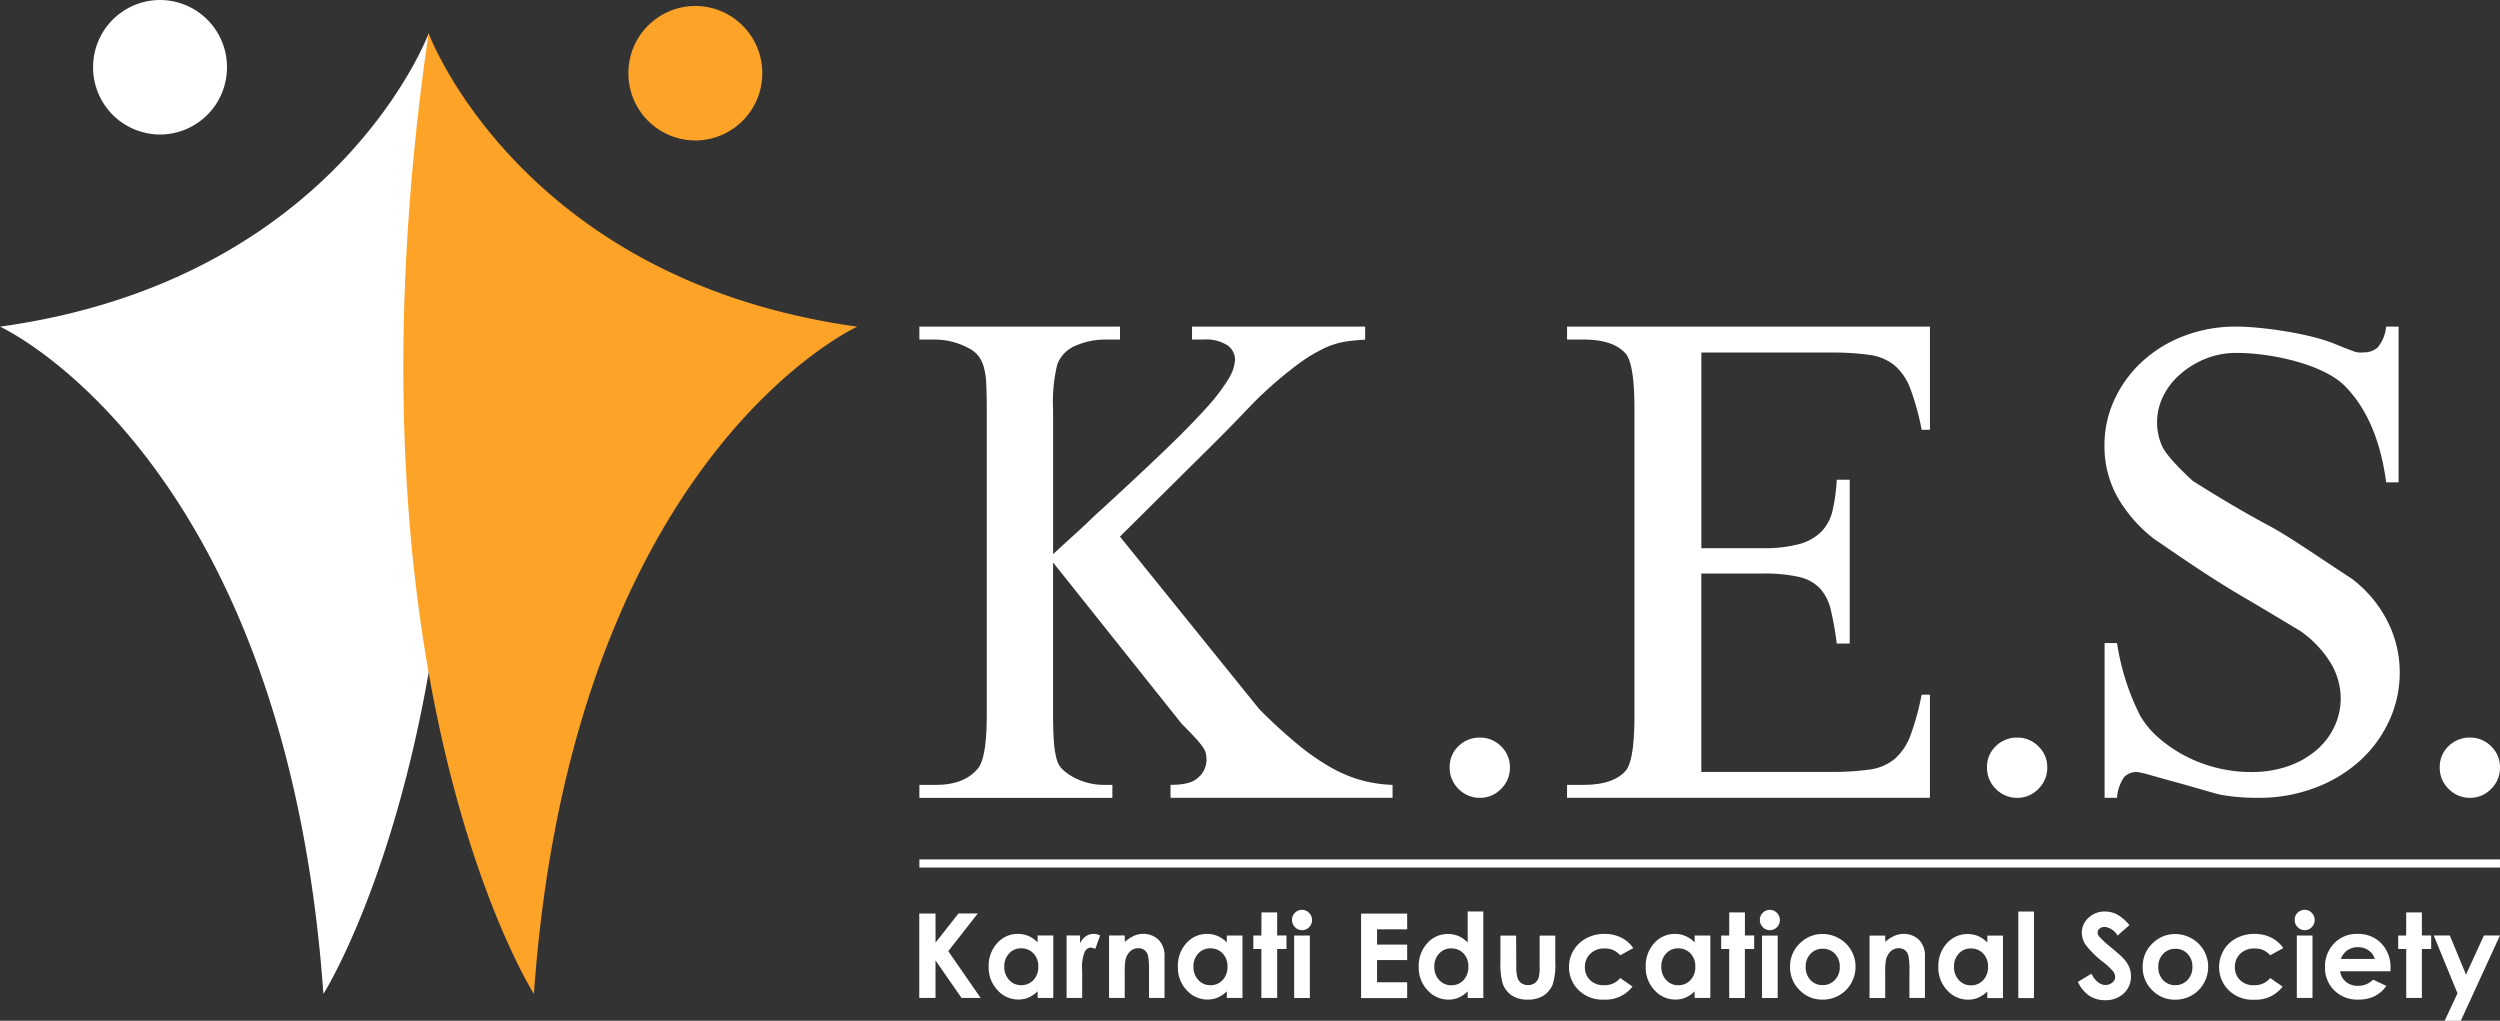 <svg xmlns="http://www.w3.org/2000/svg" xmlns:xlink="http://www.w3.org/1999/xlink" width="340.403" height="138.987" viewBox="0 0 340.403 138.987"><rect x="0" y="0" width="340.403" height="138.987" fill="#333333" stroke="none"/><defs><clipPath id="clip-path"><path id="Path_5" data-name="Path 5" d="M0-397.183H340.4V-536.17H0Z" transform="translate(0 536.17)" fill="none"></path></clipPath></defs><g id="Group_4" data-name="Group 4" transform="translate(0 536.17)"><g id="Group_3" data-name="Group 3" transform="translate(0 -536.17)" clip-path="url(#clip-path)"><path id="Path_3" data-name="Path 3" d="M125.183-418.049H340.4v-1.1H125.183Zm214.008-10.7a3.979,3.979,0,0,0,1.211-2.918,3.892,3.892,0,0,0-1.211-2.89,3.961,3.961,0,0,0-2.863-1.184,4.072,4.072,0,0,0-2.918,1.156,3.862,3.862,0,0,0-1.211,2.918,3.975,3.975,0,0,0,1.211,2.918,3.978,3.978,0,0,0,2.918,1.211,3.917,3.917,0,0,0,2.863-1.211m-44.807-46.705a7.806,7.806,0,0,1-.675-3.208,8.025,8.025,0,0,1,.81-3.512,9.479,9.479,0,0,1,2.3-3.005,12.118,12.118,0,0,1,3.444-2.127,11.2,11.2,0,0,1,4.322-.81c4.592,0,11.744,1.509,14.716,4.525s4.839,7.385,5.605,13.1h1.689V-491.7H324.9a5.268,5.268,0,0,1-1.148,2.837,2.8,2.8,0,0,1-1.958.675,2.8,2.8,0,0,1-1.411-.182c-.586-.225-1.1-.4-2.214-.867-3.647-1.575-10.415-2.463-13.657-2.463a19.64,19.64,0,0,0-7.159,1.283,17.644,17.644,0,0,0-5.707,3.512,16.265,16.265,0,0,0-3.748,5.167,14.609,14.609,0,0,0-1.351,6.179,14.294,14.294,0,0,0,1.722,6.99,19.327,19.327,0,0,0,5.031,5.774c3.961,2.7,7.968,5.516,13.056,8.442q3.984,2.365,6.889,4.12a14.734,14.734,0,0,1,4.221,4.525,9.542,9.542,0,0,1,1.249,4.592,9.063,9.063,0,0,1-.844,3.849,9.566,9.566,0,0,1-2.431,3.208,11.88,11.88,0,0,1-3.85,2.2,15.055,15.055,0,0,1-5.1.81,19.108,19.108,0,0,1-4.66-.574,19.087,19.087,0,0,1-4.289-1.621,18.462,18.462,0,0,1-3.579-2.431,12.051,12.051,0,0,1-2.533-3.005,32.9,32.9,0,0,1-3.174-9.928h-1.689v21.071h1.689a5.657,5.657,0,0,1,.979-2.837,2.352,2.352,0,0,1,1.79-.675,14,14,0,0,1,1.958.473q1.687.473,3.647,1.013t3.681,1.047q1.722.507,2.127.574a28.779,28.779,0,0,0,5,.405,21.555,21.555,0,0,0,7.834-1.384,19.071,19.071,0,0,0,6.112-3.714,16.793,16.793,0,0,0,3.951-5.437,15.589,15.589,0,0,0,1.418-6.551,15.318,15.318,0,0,0-1.688-6.99,16.748,16.748,0,0,0-4.862-5.774c-4.908-3.2-8.284-5.582-11.165-7.159q-4.593-2.431-10.468-6.146-3.512-3.242-4.187-4.761m-16.837,46.705a3.978,3.978,0,0,0,1.211-2.918,3.891,3.891,0,0,0-1.211-2.89,3.961,3.961,0,0,0-2.863-1.184,4.072,4.072,0,0,0-2.918,1.156,3.861,3.861,0,0,0-1.211,2.918,3.975,3.975,0,0,0,1.211,2.918,3.978,3.978,0,0,0,2.918,1.211,3.917,3.917,0,0,0,2.863-1.211m-64.176,1.211H262.78v-14.046H261.65a35.173,35.173,0,0,1-1.517,5.541,7.808,7.808,0,0,1-2.153,3.211,6.788,6.788,0,0,1-3.423,1.447,36.506,36.506,0,0,1-5.329.318H231.653V-444.25h0v-13.826H240a21.219,21.219,0,0,1,4.941.459,5.705,5.705,0,0,1,2.859,1.553,6.531,6.531,0,0,1,1.482,2.929,41.046,41.046,0,0,1,.812,4.588h1.765v-22.3h-1.765a24.169,24.169,0,0,1-.565,4.164,6.107,6.107,0,0,1-1.517,2.894,6.746,6.746,0,0,1-3,1.694,18.118,18.118,0,0,1-5.011.565h-8.343v-26.635h17.575a36.511,36.511,0,0,1,5.329.318,6.787,6.787,0,0,1,3.423,1.447,7.808,7.808,0,0,1,2.153,3.211,35.173,35.173,0,0,1,1.517,5.541h1.129V-491.7H213.373v1.765h2.259q4.023,0,5.717,1.906,1.2,1.413,1.2,7.552v41.714q0,6.14-1.2,7.552-1.694,1.906-5.717,1.906h-2.259Zm-8.988-1.211a3.978,3.978,0,0,0,1.211-2.918,3.891,3.891,0,0,0-1.211-2.89,3.961,3.961,0,0,0-2.863-1.184,4.072,4.072,0,0,0-2.918,1.156,3.861,3.861,0,0,0-1.211,2.918,3.975,3.975,0,0,0,1.211,2.918,3.978,3.978,0,0,0,2.918,1.211,3.917,3.917,0,0,0,2.863-1.211m-45,1.211h30.232V-429.3a18.56,18.56,0,0,1-4.129-.6,18.229,18.229,0,0,1-4.129-1.694,31.148,31.148,0,0,1-4.517-3.105,70.135,70.135,0,0,1-5.364-4.906l-18.979-23.5,9.811-9.74q4.376-4.3,6.705-6.741t2.894-2.929a54.8,54.8,0,0,1,4.87-4.094,20.885,20.885,0,0,1,3.635-2.188,10.839,10.839,0,0,1,2.894-.882q1.305-.175,2.576-.247V-491.7H162.309v1.765h1.482a5.428,5.428,0,0,1,3.388.812,2.444,2.444,0,0,1,.988,1.941,5.639,5.639,0,0,1-.917,2.647,25.541,25.541,0,0,1-3.035,3.953q-2.118,2.366-5.647,5.752t-8.682,8.117q-.423.354-1.447,1.341t-2.117,1.976q-1.095.989-1.976,1.8t-.953.882v-19.622a21.776,21.776,0,0,1,.565-6.211,4.464,4.464,0,0,1,2.647-2.612,9.982,9.982,0,0,1,3.706-.776H152.5V-491.7H125.183v1.765h2.259a9.774,9.774,0,0,1,4.376,1.129,4.062,4.062,0,0,1,1.341,1.023,4.419,4.419,0,0,1,.777,1.517,9.938,9.938,0,0,1,.353,2.365q.07,1.447.071,3.564V-438.9q0,5.717-1.129,7.27-1.836,2.329-5.788,2.329h-2.259v1.765h26.278V-429.3H150.31A8.778,8.778,0,0,1,146-430.434a6.73,6.73,0,0,1-1.376-1.023,3.157,3.157,0,0,1-.776-1.447,12.806,12.806,0,0,1-.353-2.329q-.106-1.411-.106-3.67v-20.68l17.5,21.951q1.2,1.2,1.906,1.976a10.639,10.639,0,0,1,1.023,1.27,2.543,2.543,0,0,1,.388.882,5.031,5.031,0,0,1,.071.882,3.169,3.169,0,0,1-1.059,2.259c-.706.706-1.812,1.059-3.834,1.059Zm-32,15.751h-2.212v11.5h2.212V-405.4l3.544,5.107h2.595l-4.4-6.365,4.014-5.13h-2.627l-3.121,3.963ZM44.035-400.835s27.147-42.654,14.347-130.816c0,0-12.453,33.616-58.381,39.958,0,0,38.826,17.6,44.035,90.857M30.906-527.013a9.136,9.136,0,0,0-9.115-9.157,9.136,9.136,0,0,0-9.115,9.157,9.136,9.136,0,0,0,9.115,9.157,9.136,9.136,0,0,0,9.115-9.157M135.783-407.756a4.567,4.567,0,0,0-1.163,3.227,4.457,4.457,0,0,0,1.2,3.177,3.784,3.784,0,0,0,2.849,1.278,3.506,3.506,0,0,0,1.362-.262,4.182,4.182,0,0,0,1.253-.856v.9h2.133v-8.5h-2.133v.938a3.919,3.919,0,0,0-1.241-.867,3.59,3.59,0,0,0-1.436-.289,3.705,3.705,0,0,0-2.826,1.258m.962,3.2a2.52,2.52,0,0,1,.654-1.793,2.155,2.155,0,0,1,1.643-.7,2.224,2.224,0,0,1,1.674.688,2.483,2.483,0,0,1,.662,1.8,2.556,2.556,0,0,1-.662,1.832,2.2,2.2,0,0,1-1.667.7,2.158,2.158,0,0,1-1.64-.711,2.547,2.547,0,0,1-.666-1.813m10.319-4.243h-1.829v8.5h2.118v-3.438l-.008-.414a5.574,5.574,0,0,1,.34-2.391.977.977,0,0,1,.832-.609,1.468,1.468,0,0,1,.617.187l.664-1.836a2,2,0,0,0-.867-.219,1.9,1.9,0,0,0-1.078.328,2.283,2.283,0,0,0-.789.961Zm6.083,0h-2.133v8.5h2.133V-403.7a9.652,9.652,0,0,1,.094-1.725,2.312,2.312,0,0,1,.643-1.2A1.571,1.571,0,0,1,155-407.06a1.331,1.331,0,0,1,.838.261,1.384,1.384,0,0,1,.476.761,9.417,9.417,0,0,1,.137,2.022v3.723h2.11v-5.619a3.032,3.032,0,0,0-.741-2.219,2.919,2.919,0,0,0-2.146-.883,3.178,3.178,0,0,0-1.206.239,5.117,5.117,0,0,0-1.315.851Zm8.4,1.039a4.567,4.567,0,0,0-1.163,3.227,4.457,4.457,0,0,0,1.2,3.177,3.784,3.784,0,0,0,2.849,1.278,3.506,3.506,0,0,0,1.362-.262,4.179,4.179,0,0,0,1.253-.856v.9h2.133v-8.5h-2.133v.938a3.919,3.919,0,0,0-1.241-.867,3.589,3.589,0,0,0-1.436-.289,3.705,3.705,0,0,0-2.826,1.258m.962,3.2a2.52,2.52,0,0,1,.654-1.793,2.156,2.156,0,0,1,1.643-.7,2.225,2.225,0,0,1,1.674.688,2.483,2.483,0,0,1,.662,1.8,2.556,2.556,0,0,1-.662,1.832,2.2,2.2,0,0,1-1.667.7,2.157,2.157,0,0,1-1.639-.711,2.546,2.546,0,0,1-.666-1.813m9.248-4.243h-1.094v1.836h1.094v6.666H173.9v-6.666h1.266V-408.8H173.9v-3.133h-2.133Zm4.574-3.1a1.312,1.312,0,0,0-.4.961,1.372,1.372,0,0,0,.4,1,1.307,1.307,0,0,0,.97.41,1.289,1.289,0,0,0,.951-.4,1.334,1.334,0,0,0,.4-.973,1.35,1.35,0,0,0-.4-.985,1.3,1.3,0,0,0-.962-.406,1.3,1.3,0,0,0-.959.4m2.025,3.1h-2.133v8.5h2.133Zm13.253-2.993h-6.275v11.5h6.275v-2.149h-4.1v-3.024h4.1v-2.1h-4.1v-2.079h4.1Zm2.737,4.032a4.567,4.567,0,0,0-1.163,3.227,4.456,4.456,0,0,0,1.2,3.177,3.783,3.783,0,0,0,2.849,1.278,3.506,3.506,0,0,0,1.362-.262,4.179,4.179,0,0,0,1.253-.856v.9h2.133v-11.784h-2.133v4.22a3.917,3.917,0,0,0-1.241-.867,3.589,3.589,0,0,0-1.436-.289,3.705,3.705,0,0,0-2.825,1.258m.963,3.2a2.521,2.521,0,0,1,.654-1.793,2.156,2.156,0,0,1,1.643-.7,2.224,2.224,0,0,1,1.674.688,2.483,2.483,0,0,1,.662,1.8,2.557,2.557,0,0,1-.662,1.832,2.2,2.2,0,0,1-1.667.7,2.158,2.158,0,0,1-1.64-.711,2.546,2.546,0,0,1-.666-1.813m11.139-4.243H204.3v3.54a10.565,10.565,0,0,0,.25,2.813,3.3,3.3,0,0,0,1.215,1.742,3.768,3.768,0,0,0,2.262.625,3.877,3.877,0,0,0,2.126-.535,3.325,3.325,0,0,0,1.266-1.536,8.84,8.84,0,0,0,.351-3.048v-3.6h-2.133v4.165a5.715,5.715,0,0,1-.133,1.571,1.489,1.489,0,0,1-.552.746,1.565,1.565,0,0,1-.9.254,1.514,1.514,0,0,1-.9-.258,1.449,1.449,0,0,1-.529-.723,5.675,5.675,0,0,1-.164-1.661Zm7.818,2.008a4.371,4.371,0,0,0-.617,2.274,4.357,4.357,0,0,0,1.27,3.11,4.628,4.628,0,0,0,3.513,1.328,4.586,4.586,0,0,0,3.86-1.779L220.615-403a2.719,2.719,0,0,1-2.23.977,2.581,2.581,0,0,1-1.87-.687,2.352,2.352,0,0,1-.712-1.771,2.432,2.432,0,0,1,.739-1.83,2.67,2.67,0,0,1,1.936-.714,2.976,2.976,0,0,1,1.146.2,3.013,3.013,0,0,1,.99.727l1.776-.977a4.318,4.318,0,0,0-1.649-1.434,5.016,5.016,0,0,0-2.274-.5,5.145,5.145,0,0,0-2.473.594,4.359,4.359,0,0,0-1.723,1.633m10.974-.969a4.567,4.567,0,0,0-1.163,3.227,4.456,4.456,0,0,0,1.2,3.177,3.783,3.783,0,0,0,2.849,1.278,3.506,3.506,0,0,0,1.362-.262,4.178,4.178,0,0,0,1.253-.856v.9h2.133v-8.5h-2.133v.938a3.916,3.916,0,0,0-1.241-.867,3.588,3.588,0,0,0-1.436-.289,3.705,3.705,0,0,0-2.826,1.258m.962,3.2a2.521,2.521,0,0,1,.654-1.793,2.156,2.156,0,0,1,1.643-.7,2.224,2.224,0,0,1,1.674.688,2.483,2.483,0,0,1,.662,1.8,2.557,2.557,0,0,1-.662,1.832,2.2,2.2,0,0,1-1.667.7,2.158,2.158,0,0,1-1.64-.711,2.546,2.546,0,0,1-.666-1.813m9.249-4.243h-1.094v1.836h1.094v6.666h2.133v-6.666h1.266V-408.8H237.59v-3.133h-2.133Zm4.574-3.1a1.312,1.312,0,0,0-.4.961,1.372,1.372,0,0,0,.4,1,1.307,1.307,0,0,0,.97.41,1.29,1.29,0,0,0,.951-.4,1.334,1.334,0,0,0,.4-.973,1.351,1.351,0,0,0-.4-.985,1.3,1.3,0,0,0-.962-.406,1.3,1.3,0,0,0-.958.4m2.025,3.1h-2.133v8.5h2.133Zm3.145.938a4.3,4.3,0,0,0-1.461,3.321,4.317,4.317,0,0,0,1.293,3.161,4.241,4.241,0,0,0,3.122,1.3,4.5,4.5,0,0,0,2.274-.59,4.31,4.31,0,0,0,1.629-1.637,4.462,4.462,0,0,0,.6-2.251,4.389,4.389,0,0,0-.594-2.227,4.348,4.348,0,0,0-1.653-1.633,4.507,4.507,0,0,0-2.262-.6,4.27,4.27,0,0,0-2.946,1.157m.664,3.313a2.457,2.457,0,0,1,.661-1.77,2.2,2.2,0,0,1,1.656-.691,2.211,2.211,0,0,1,1.671.684,2.467,2.467,0,0,1,.654,1.778,2.483,2.483,0,0,1-.665,1.789,2.212,2.212,0,0,1-1.667.7,2.186,2.186,0,0,1-1.656-.688,2.5,2.5,0,0,1-.653-1.8m10.827-4.251h-2.133v8.5h2.133V-403.7a9.653,9.653,0,0,1,.094-1.725,2.312,2.312,0,0,1,.643-1.2,1.571,1.571,0,0,1,1.111-.433,1.331,1.331,0,0,1,.838.261,1.384,1.384,0,0,1,.476.761,9.417,9.417,0,0,1,.137,2.022v3.723h2.11v-5.619a3.032,3.032,0,0,0-.741-2.219,2.919,2.919,0,0,0-2.146-.883,3.179,3.179,0,0,0-1.206.239,5.117,5.117,0,0,0-1.315.851Zm8.4,1.039a4.567,4.567,0,0,0-1.163,3.227,4.456,4.456,0,0,0,1.2,3.177,3.783,3.783,0,0,0,2.849,1.278,3.508,3.508,0,0,0,1.362-.262,4.181,4.181,0,0,0,1.253-.856v.9h2.133v-8.5H270.6v.938a3.916,3.916,0,0,0-1.241-.867,3.589,3.589,0,0,0-1.436-.289,3.705,3.705,0,0,0-2.826,1.258m.962,3.2a2.521,2.521,0,0,1,.654-1.793,2.156,2.156,0,0,1,1.643-.7,2.224,2.224,0,0,1,1.674.688,2.484,2.484,0,0,1,.662,1.8,2.557,2.557,0,0,1-.662,1.832,2.2,2.2,0,0,1-1.667.7,2.158,2.158,0,0,1-1.639-.711,2.546,2.546,0,0,1-.666-1.813m10.889-7.525h-2.133v11.784h2.133Zm7.817,8.471-1.839,1.11a4.749,4.749,0,0,0,1.56,1.891,3.8,3.8,0,0,0,2.14.6,3.565,3.565,0,0,0,2.55-.922,3.073,3.073,0,0,0,.978-2.337,3.21,3.21,0,0,0-.278-1.34,4.583,4.583,0,0,0-.943-1.285q-.266-.273-1.519-1.32a14.825,14.825,0,0,1-1.6-1.477.888.888,0,0,1-.2-.547.671.671,0,0,1,.274-.52,1.058,1.058,0,0,1,.7-.23,2.3,2.3,0,0,1,1.738,1.188l1.621-1.43a5.976,5.976,0,0,0-1.686-1.453,3.548,3.548,0,0,0-1.639-.4,3.161,3.161,0,0,0-2.249.856,2.716,2.716,0,0,0-.911,2.051,3,3,0,0,0,.548,1.661,12.868,12.868,0,0,0,2.427,2.364,8.369,8.369,0,0,1,1.276,1.2,1.308,1.308,0,0,1,.29.781.976.976,0,0,1-.383.758,1.406,1.406,0,0,1-.947.328q-1.08,0-1.91-1.524m8.448-4.251a4.3,4.3,0,0,0-1.461,3.321,4.316,4.316,0,0,0,1.293,3.161,4.241,4.241,0,0,0,3.122,1.3,4.5,4.5,0,0,0,2.274-.59,4.312,4.312,0,0,0,1.629-1.637,4.462,4.462,0,0,0,.6-2.251,4.389,4.389,0,0,0-.594-2.227,4.348,4.348,0,0,0-1.653-1.633,4.507,4.507,0,0,0-2.262-.6,4.269,4.269,0,0,0-2.946,1.157m.664,3.313a2.457,2.457,0,0,1,.661-1.77,2.2,2.2,0,0,1,1.656-.691,2.211,2.211,0,0,1,1.671.684,2.468,2.468,0,0,1,.654,1.778,2.483,2.483,0,0,1-.665,1.789,2.212,2.212,0,0,1-1.667.7,2.185,2.185,0,0,1-1.656-.688,2.5,2.5,0,0,1-.654-1.8m8.9-2.243a4.371,4.371,0,0,0-.617,2.274,4.357,4.357,0,0,0,1.27,3.11,4.628,4.628,0,0,0,3.513,1.328,4.586,4.586,0,0,0,3.86-1.779L309.116-403a2.719,2.719,0,0,1-2.23.977,2.581,2.581,0,0,1-1.87-.687,2.352,2.352,0,0,1-.712-1.771,2.432,2.432,0,0,1,.739-1.83,2.67,2.67,0,0,1,1.936-.714,2.974,2.974,0,0,1,1.146.2,3.011,3.011,0,0,1,.99.727l1.776-.977a4.319,4.319,0,0,0-1.649-1.434,5.017,5.017,0,0,0-2.274-.5,5.144,5.144,0,0,0-2.473.594,4.357,4.357,0,0,0-1.723,1.633m10.075-5.111a1.312,1.312,0,0,0-.4.961,1.372,1.372,0,0,0,.4,1,1.307,1.307,0,0,0,.97.41,1.29,1.29,0,0,0,.951-.4,1.334,1.334,0,0,0,.4-.973,1.351,1.351,0,0,0-.4-.985,1.3,1.3,0,0,0-.962-.406,1.3,1.3,0,0,0-.958.4m2.025,3.1H312.74v8.5h2.133Zm2.954,1.067a4.439,4.439,0,0,0-1.254,3.231,4.294,4.294,0,0,0,1.258,3.161,4.4,4.4,0,0,0,3.259,1.262,5.036,5.036,0,0,0,2.227-.457,4.242,4.242,0,0,0,1.61-1.411l-1.8-.844a2.844,2.844,0,0,1-2.055.836,2.488,2.488,0,0,1-1.645-.535,2.28,2.28,0,0,1-.793-1.442h6.853l.008-.406a4.646,4.646,0,0,0-1.258-3.4,4.369,4.369,0,0,0-3.266-1.285,4.212,4.212,0,0,0-3.145,1.285m.9,2.122a2.787,2.787,0,0,1,.783-1.1,2.554,2.554,0,0,1,1.565-.5,2.419,2.419,0,0,1,1.444.445,2.142,2.142,0,0,1,.834,1.157Zm8.9-3.188H326.54v1.836h1.094v6.666h2.133v-6.666h1.266V-408.8h-1.266v-3.133h-2.133Zm3.757,0,3.232,7.868-1.748,3.744h2.2L340.4-408.8h-2.186l-2.437,5.335-2.209-5.335Z" transform="translate(0 536.17)" fill="#fff"></path><g id="Group_2" data-name="Group 2" transform="translate(54.92 0.812)"><path id="Path_4" data-name="Path 4" d="M-139.663-26.168a9.136,9.136,0,0,0-9.115-9.157,9.136,9.136,0,0,0-9.115,9.157,9.136,9.136,0,0,0,9.115,9.157,9.136,9.136,0,0,0,9.115-9.157M-126.725,8.34C-172.653,2-185.106-31.618-185.106-31.618-197.906,56.544-170.759,99.2-170.759,99.2c5.209-73.257,44.035-90.858,44.035-90.858" transform="translate(188.536 35.325)" fill="#fca328"></path></g></g></g></svg>